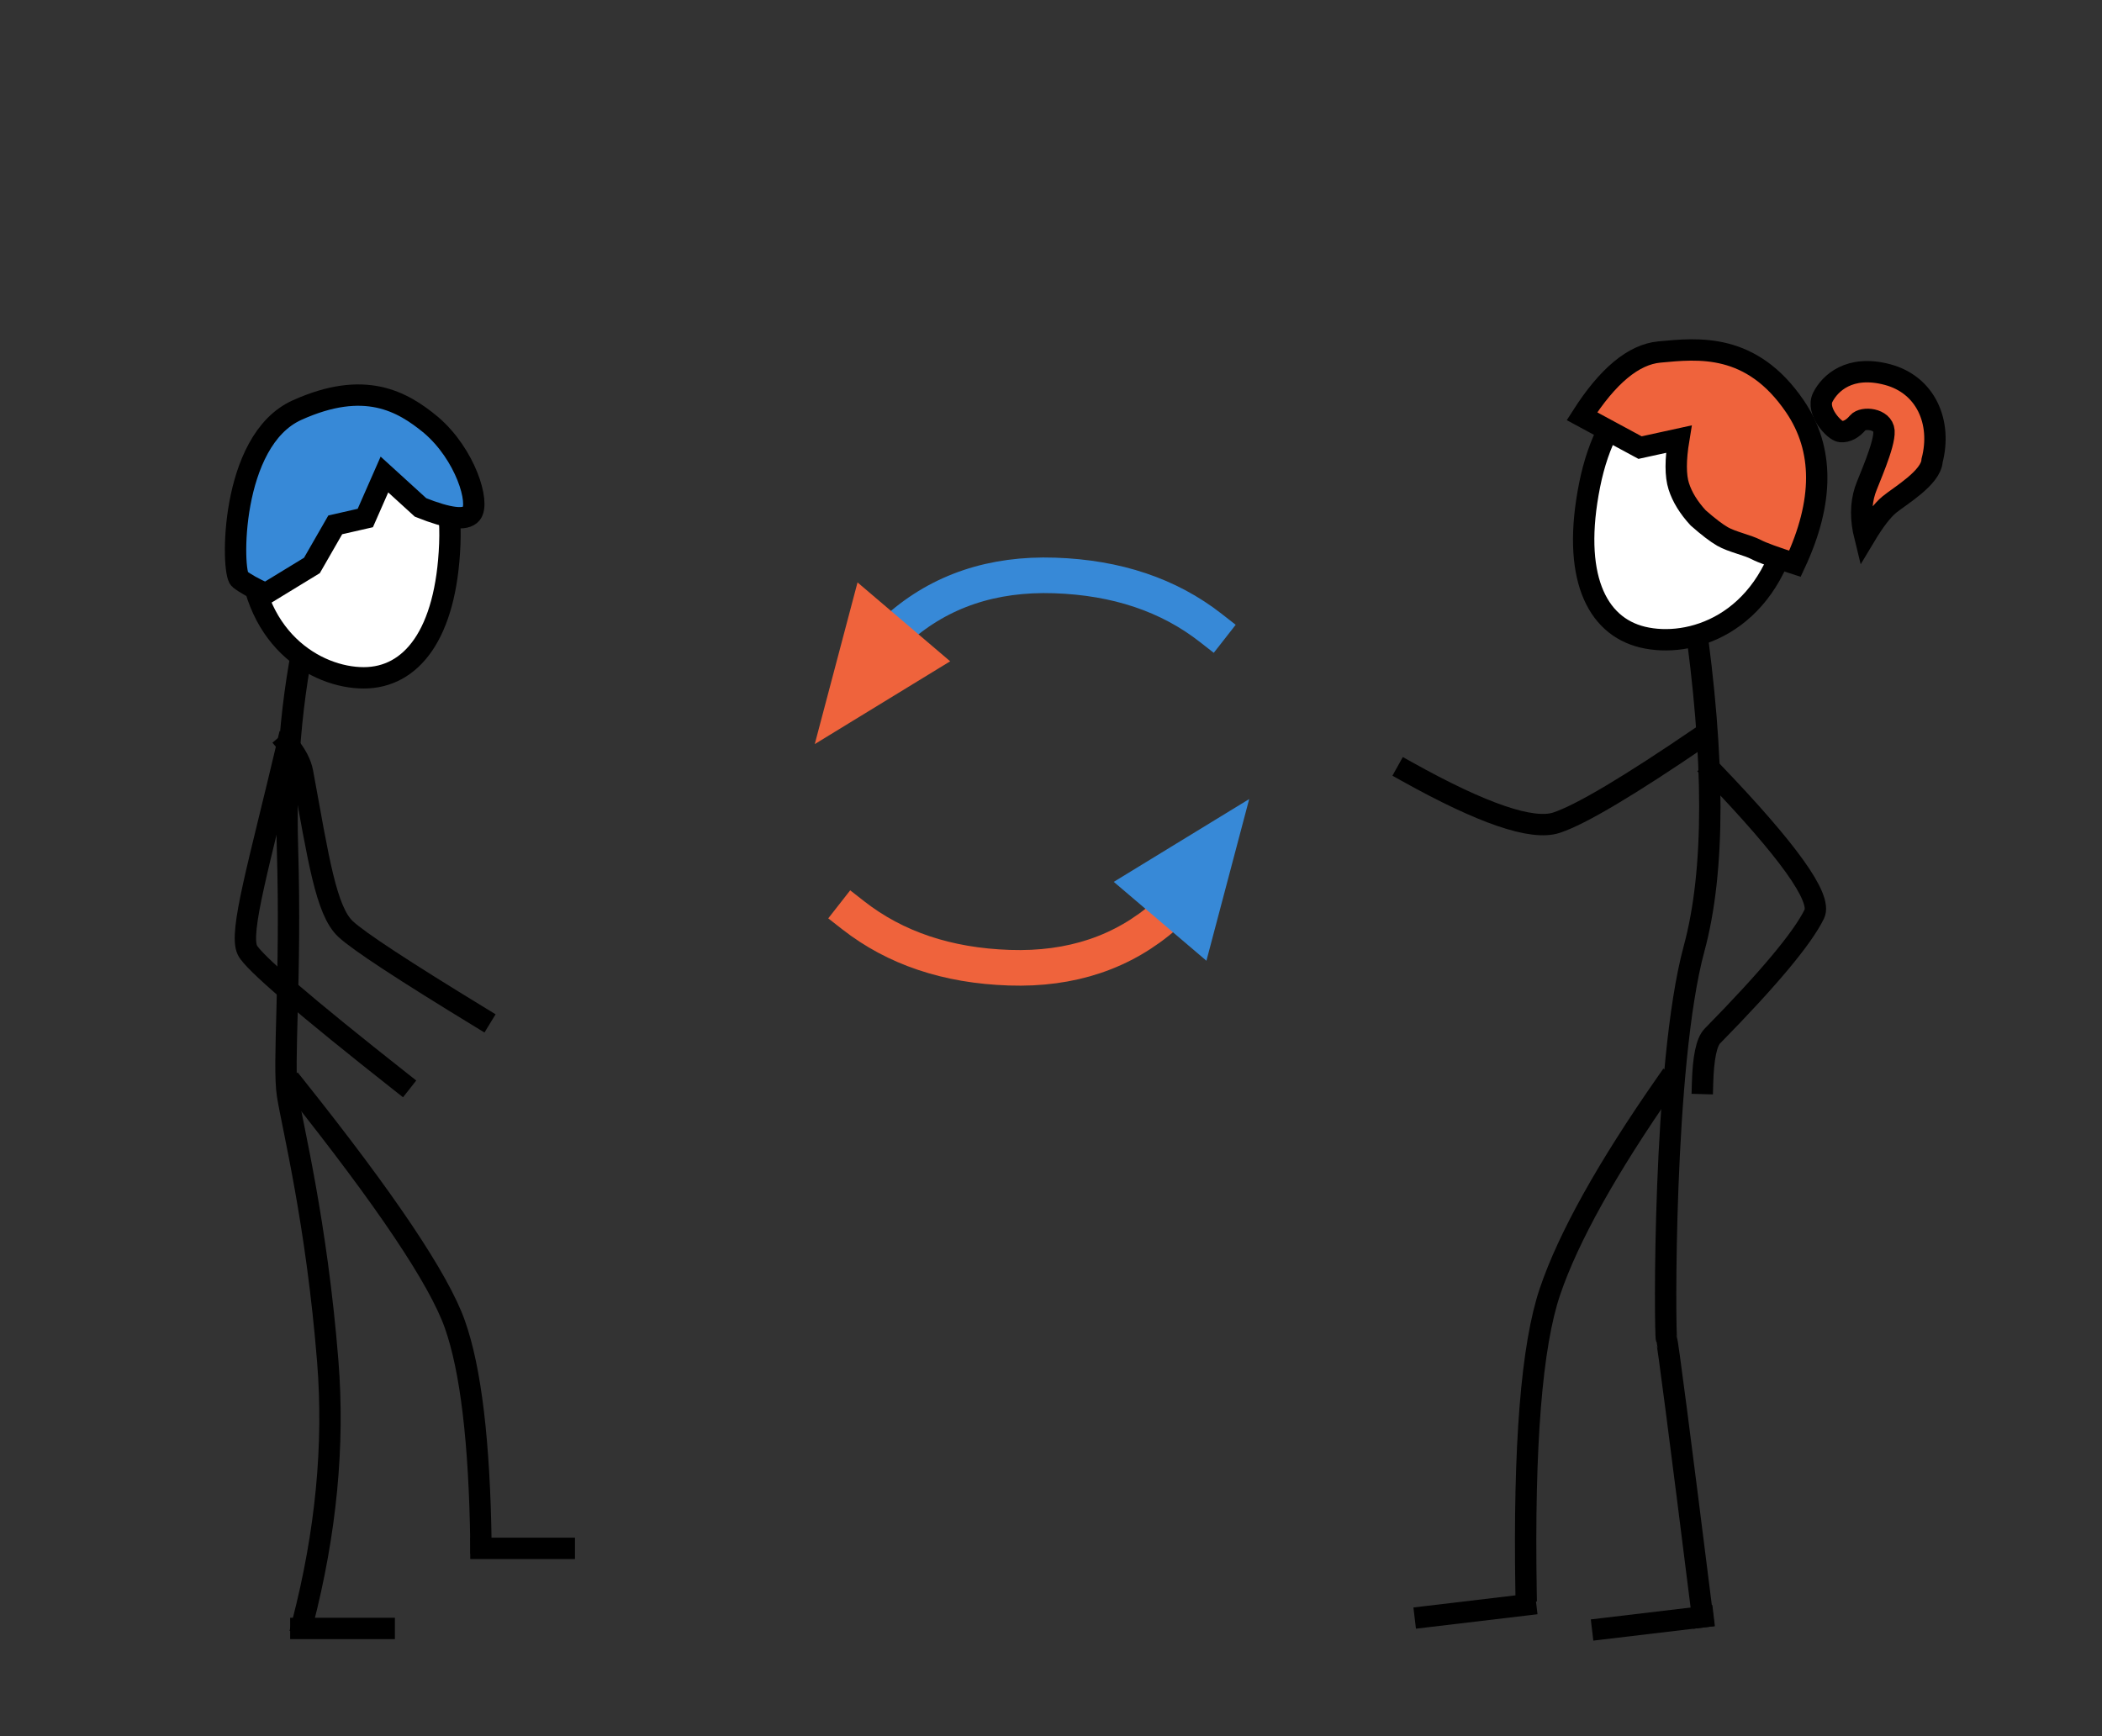 <?xml version="1.0" standalone="no"?><!-- Generator: Gravit.io --><svg xmlns="http://www.w3.org/2000/svg" xmlns:xlink="http://www.w3.org/1999/xlink" style="isolation:isolate" viewBox="0 0 295.228 243.893" width="295.228" height="243.893"><rect x="0" y="0" width="295.228" height="243.893" fill="#333333" stroke="none"/><defs><clipPath id="_clipPath_pHSmwSesPFRm3jkGZyTcOkSIEZ9K9t64"><rect width="295.228" height="243.893"/></clipPath></defs><g clip-path="url(#_clipPath_pHSmwSesPFRm3jkGZyTcOkSIEZ9K9t64)"><path d=" M 42.5 228 Q 47.444 208.882 46.036 191.25 C 44.47 171.64 41.058 158.171 40.379 153.804 C 39.699 149.437 40.923 137.367 40.379 119.19 Q 39.835 101.012 43.768 85.278" fill="none" vector-effect="non-scaling-stroke" stroke-width="3" stroke="rgb(0,0,0)" stroke-linejoin="miter" stroke-linecap="square" stroke-miterlimit="3"/><path d=" M 41.572 152.75 Q 60.5 176.5 63.876 186 Q 67.252 195.5 67.547 216.75" fill="none" vector-effect="non-scaling-stroke" stroke-width="3" stroke="rgb(0,0,0)" stroke-linejoin="miter" stroke-linecap="square" stroke-miterlimit="3"/><path d=" M 40.379 104.5 C 36.436 121.269 33.525 130.997 34.75 133.477 Q 35.976 135.957 56.356 152.029" fill="none" vector-effect="non-scaling-stroke" stroke-width="3" stroke="rgb(0,0,0)" stroke-linejoin="miter" stroke-linecap="square" stroke-miterlimit="3"/><path d=" M 40.379 104.5 Q 42.147 106.585 42.5 108.509 C 44.719 120.604 45.781 127.934 48.534 130.5 Q 51.287 133.066 67.546 142.977" fill="none" vector-effect="non-scaling-stroke" stroke-width="3" stroke="rgb(0,0,0)" stroke-linejoin="miter" stroke-linecap="square" stroke-miterlimit="3"/><path d=" M 34.95 75.736 C 34.945 89.68 44.409 95.213 51.08 95.216 C 57.751 95.219 62.675 89.154 63.174 76.418 C 63.662 63.996 57.766 57.614 51.094 57.611 C 44.423 57.609 34.956 60.795 34.95 75.736 Z " fill="rgb(255,255,255)" vector-effect="non-scaling-stroke" stroke-width="3" stroke="rgb(0,0,0)" stroke-linejoin="miter" stroke-linecap="square" stroke-miterlimit="3"/><path d=" M 60.516 59.679 C 65.385 63.823 67.427 70.659 66.196 72.151 Q 64.965 73.644 59.068 71.282 L 53.994 66.656 L 51.308 72.765 L 47.086 73.728 L 43.81 79.43 L 37.321 83.39 Q 34.819 82.262 33.656 81.345 C 32.493 80.429 32.229 61.892 41.714 57.611 C 51.199 53.33 56.487 56.352 60.516 59.679 Z " fill="rgb(55,137,215)" vector-effect="non-scaling-stroke" stroke-width="3" stroke="rgb(0,0,0)" stroke-linejoin="miter" stroke-linecap="square" stroke-miterlimit="3"/><line x1="42.254" y1="228.75" x2="53.963" y2="228.75" vector-effect="non-scaling-stroke" stroke-width="3" stroke="rgb(0,0,0)" stroke-linejoin="miter" stroke-linecap="square" stroke-miterlimit="3"/><line x1="67.546" y1="217.5" x2="79.255" y2="217.5" vector-effect="non-scaling-stroke" stroke-width="3" stroke="rgb(0,0,0)" stroke-linejoin="miter" stroke-linecap="square" stroke-miterlimit="3"/><path d=" M 237.935 86.185 Q 242.36 116.95 237.935 133.257 C 233.51 149.564 233.818 187.595 234.057 188.088 Q 234.295 188.581 239.123 227.117" fill="none" vector-effect="non-scaling-stroke" stroke-width="3" stroke="rgb(0,0,0)" stroke-linejoin="miter" stroke-linecap="square" stroke-miterlimit="3"/><path d=" M 240.506 108.385 Q 256.474 125.011 254.82 128.398 C 253.167 131.784 248.395 137.495 240.505 145.532 Q 239.271 146.789 239.123 152.191" fill="none" vector-effect="non-scaling-stroke" stroke-width="3" stroke="rgb(0,0,0)" stroke-linejoin="miter" stroke-linecap="square" stroke-miterlimit="3"/><path d=" M 239.123 103.358 Q 223.709 113.889 218.602 115.566 Q 213.494 117.244 197.608 108.385" fill="none" vector-effect="non-scaling-stroke" stroke-width="3" stroke="rgb(0,0,0)" stroke-linejoin="miter" stroke-linecap="square" stroke-miterlimit="3"/><path d=" M 233.994 152.191 Q 221.583 169.992 217.706 181.396 Q 213.829 192.8 214.335 223.49" fill="none" vector-effect="non-scaling-stroke" stroke-width="3" stroke="rgb(0,0,0)" stroke-linejoin="miter" stroke-linecap="square" stroke-miterlimit="3"/><path d=" M 251.205 74.154 C 247.903 87.878 237.275 91.08 230.709 89.5 C 224.143 87.92 220.735 80.783 223.265 68.13 C 225.732 55.788 233.049 50.906 239.615 52.486 C 246.181 54.066 254.743 59.447 251.205 74.154 Z " fill="rgb(255,255,255)" vector-effect="non-scaling-stroke" stroke-width="3" stroke="rgb(0,0,0)" stroke-linejoin="miter" stroke-linecap="square" stroke-miterlimit="3"/><path d=" M 256.019 55.791 C 257.018 53.836 259.75 51.193 265.104 52.618 C 270.457 54.043 272.77 59.28 271.363 64.702 C 271.234 67.099 266.844 69.661 265.365 70.875 Q 263.885 72.089 261.916 75.375 Q 261.024 71.773 261.951 68.907 C 262.365 67.627 264.746 62.483 264.608 60.538 C 264.469 58.79 261.65 58.526 260.939 59.373 C 260.229 60.22 259.401 60.704 258.522 60.625 C 257.644 60.546 255.019 57.745 256.019 55.791 Z " fill="rgb(239,99,60)" vector-effect="non-scaling-stroke" stroke-width="3" stroke="rgb(0,0,0)" stroke-linejoin="miter" stroke-linecap="square" stroke-miterlimit="3"/><path d=" M 252.102 57.088 C 245.984 48.089 238.506 48.939 233.067 49.446 Q 227.629 49.953 222.19 58.468 L 230.348 62.876 L 235.787 61.685 Q 235.066 66.06 235.787 68.314 Q 236.507 70.569 238.506 72.744 Q 240.616 74.603 241.931 75.362 C 243.247 76.121 245.474 76.571 246.664 77.201 Q 247.854 77.832 252.102 79.191 Q 258.221 66.086 252.102 57.088 Z " fill="rgb(239,99,60)" vector-effect="non-scaling-stroke" stroke-width="3" stroke="rgb(0,0,0)" stroke-linejoin="miter" stroke-linecap="square" stroke-miterlimit="3"/><line x1="214.277" y1="225.442" x2="200.183" y2="227.117" vector-effect="non-scaling-stroke" stroke-width="3" stroke="rgb(0,0,0)" stroke-linejoin="miter" stroke-linecap="square" stroke-miterlimit="3"/><line x1="239.19" y1="227.117" x2="225.097" y2="228.793" vector-effect="non-scaling-stroke" stroke-width="3" stroke="rgb(0,0,0)" stroke-linejoin="miter" stroke-linecap="square" stroke-miterlimit="3"/><path d=" M 119.839 128.574 Q 128.692 135.497 141.761 135.935 Q 154.829 136.373 163.683 128.574" fill="none" vector-effect="non-scaling-stroke" stroke-width="5" stroke="rgb(239,99,60)" stroke-linejoin="miter" stroke-linecap="square" stroke-miterlimit="3"/><path d=" M 158.977 124.075 L 173.044 115.475 L 168.602 132.271 L 158.977 124.075 Z " fill="rgb(55,137,215)" vector-effect="non-scaling-stroke" stroke-width="3" stroke="rgb(55,137,215)" stroke-linejoin="miter" stroke-linecap="square" stroke-miterlimit="3"/><path d=" M 170.044 88.195 Q 161.191 81.273 148.122 80.835 Q 135.053 80.396 126.2 88.195" fill="none" vector-effect="non-scaling-stroke" stroke-width="5" stroke="rgb(55,137,215)" stroke-linejoin="miter" stroke-linecap="square" stroke-miterlimit="3"/><path d=" M 130.905 92.694 L 116.839 101.295 L 121.281 84.499 L 130.905 92.694 Z " fill="rgb(239,99,60)" vector-effect="non-scaling-stroke" stroke-width="3" stroke="rgb(239,99,60)" stroke-linejoin="miter" stroke-linecap="square" stroke-miterlimit="3"/></g></svg>